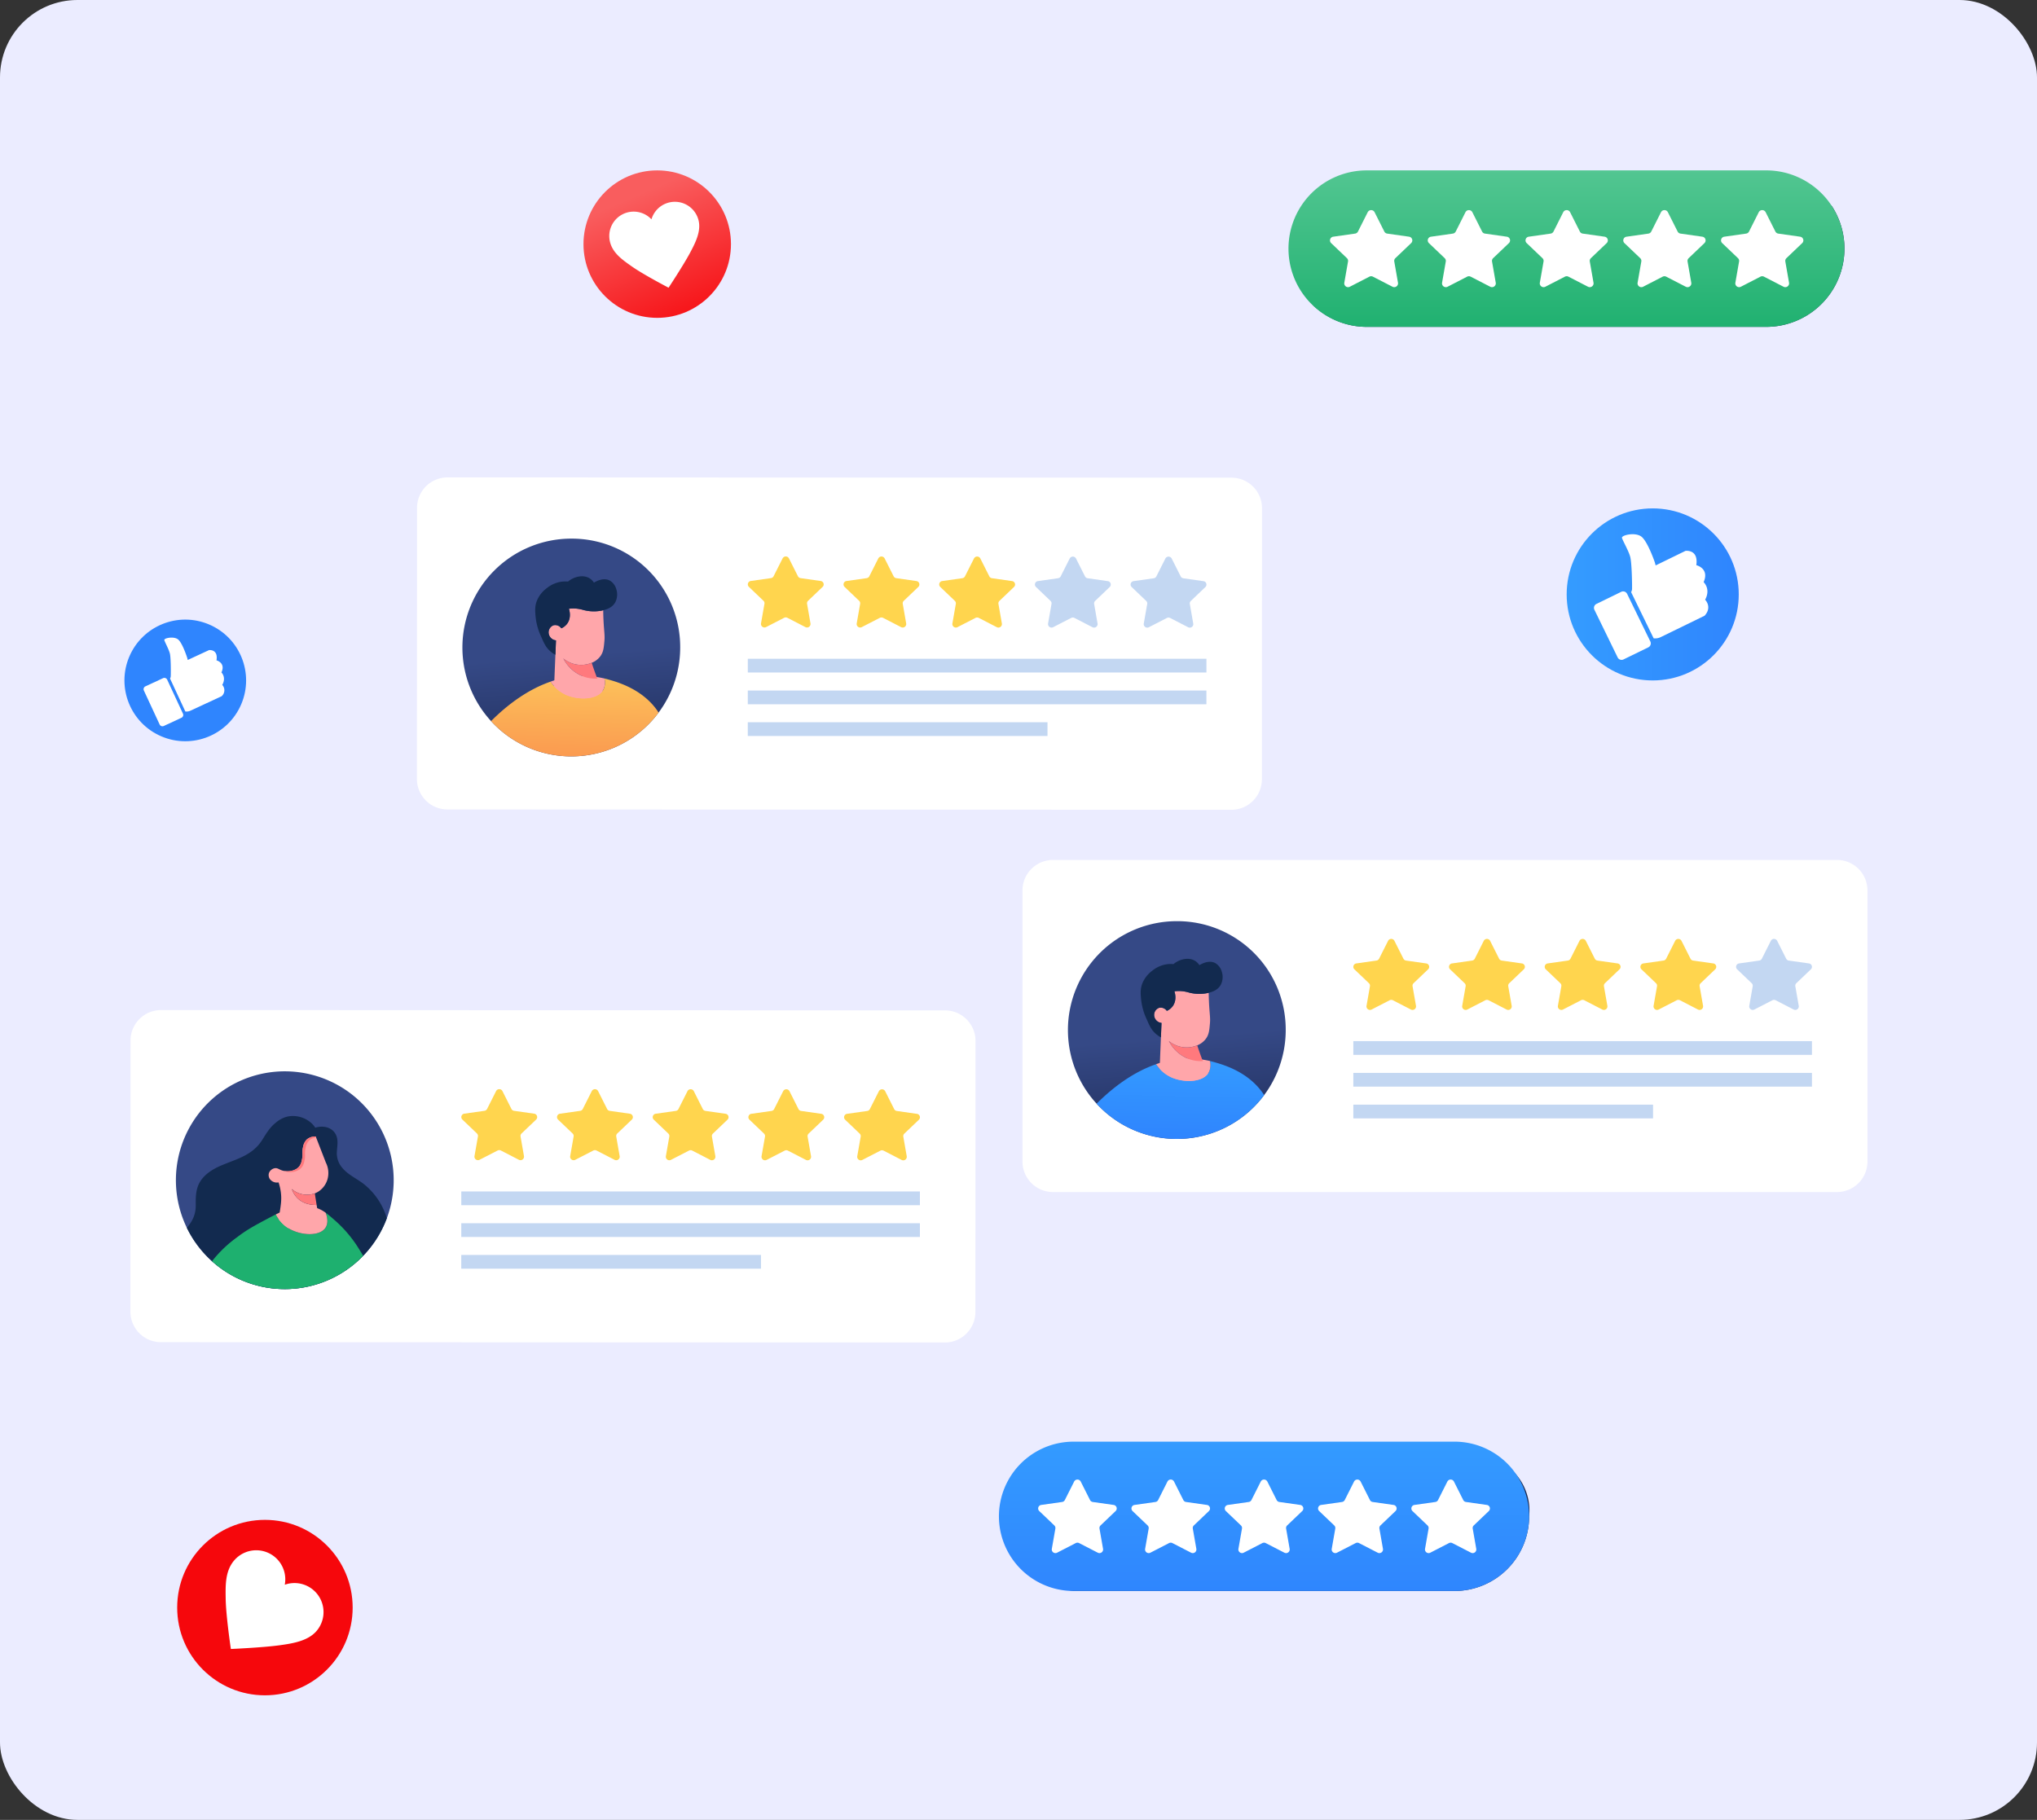 <svg xmlns="http://www.w3.org/2000/svg" xmlns:xlink="http://www.w3.org/1999/xlink" width="1052" height="940" viewBox="0 0 1052 940"><rect x="0" y="0" width="1052" height="940" fill="#333333" stroke="none"/><defs><linearGradient id="linear-gradient" x1="0.5" y1="-0.057" x2="0.5" y2="1.043" gradientUnits="objectBoundingBox"><stop offset="0" stop-color="#55c793"></stop><stop offset="1" stop-color="#1eb06f"></stop></linearGradient><linearGradient id="linear-gradient-2" x1="0.5" y1="-0.057" x2="0.5" y2="1.043" gradientUnits="objectBoundingBox"><stop offset="0" stop-color="#349cff"></stop><stop offset="1" stop-color="#2f85fe"></stop></linearGradient><linearGradient id="linear-gradient-3" x1="0" y1="0.5" x2="1" y2="0.5" xlink:href="#linear-gradient-2"></linearGradient><linearGradient id="linear-gradient-4" x1="-10.459" y1="-30.67" x2="-9.459" y2="-30.67" xlink:href="#linear-gradient-2"></linearGradient><linearGradient id="linear-gradient-5" x1="0.768" y1="1.123" x2="0.358" y2="0.171" gradientUnits="objectBoundingBox"><stop offset="0" stop-color="#f6070c"></stop><stop offset="1" stop-color="#f95d5e"></stop></linearGradient><linearGradient id="linear-gradient-6" x1="-1.942" y1="-35.581" x2="-2.352" y2="-36.534" xlink:href="#linear-gradient-5"></linearGradient><linearGradient id="linear-gradient-7" x1="0.546" y1="1.102" x2="0.501" y2="0.534" gradientUnits="objectBoundingBox"><stop offset="0" stop-color="#1e2b56"></stop><stop offset="1" stop-color="#354986"></stop></linearGradient><linearGradient id="linear-gradient-8" x1="0.528" y1="-0.065" x2="0.473" y2="0.981" gradientUnits="objectBoundingBox"><stop offset="0" stop-color="#fcc35b"></stop><stop offset="1" stop-color="#fb9b50"></stop></linearGradient><linearGradient id="linear-gradient-9" x1="0.547" y1="1.1" x2="0.503" y2="0.533" xlink:href="#linear-gradient-7"></linearGradient><linearGradient id="linear-gradient-10" x1="0.53" y1="-0.07" x2="0.475" y2="0.976" xlink:href="#linear-gradient-2"></linearGradient><linearGradient id="linear-gradient-11" x1="-47.736" y1="1.039" x2="-47.643" y2="0.4" xlink:href="#linear-gradient-7"></linearGradient><linearGradient id="linear-gradient-12" x1="-69.443" y1="0.505" x2="-68.443" y2="0.505" xlink:href="#linear-gradient"></linearGradient></defs><g id="Group_847" data-name="Group 847" transform="translate(-15403 2971)"><rect id="Rectangle_42" data-name="Rectangle 42" width="1052" height="940" rx="40" transform="translate(15403 -2971)" fill="#ebecff"></rect><g id="Group_817" data-name="Group 817" transform="translate(16068.641 -2882.99)"><path id="Path_1908" data-name="Path 1908" d="M1889.742,690.388a40.435,40.435,0,0,1-40.417,40.418H1643.23a40.272,40.272,0,0,1-27.716-11.01,40.407,40.407,0,0,1,33.936-62.349h206.094a40.185,40.185,0,0,1,27.742,11.034A40.212,40.212,0,0,1,1889.742,690.388Z" transform="translate(-1602.825 -649.983)" fill="#1a284d"></path><g id="Group_816" data-name="Group 816" transform="translate(0)"><path id="Path_1909" data-name="Path 1909" d="M1884.821,684.482A40.435,40.435,0,0,1,1844.4,724.9H1638.309a40.412,40.412,0,1,1,0-80.823H1844.4a40.41,40.41,0,0,1,40.417,40.405Z" transform="translate(-1597.904 -644.077)" fill="url(#linear-gradient)"></path><g id="Group_815" data-name="Group 815" transform="translate(21.219 20.507)"><path id="Path_1910" data-name="Path 1910" d="M1658.947,681.889l5.037,10a1.974,1.974,0,0,0,1.49,1.06l11.264,1.6a1.928,1.928,0,0,1,1.1,3.306l-8.151,7.783a1.913,1.913,0,0,0-.569,1.716l1.925,10.99a1.97,1.97,0,0,1-2.871,2.043l-10.075-5.189a2.014,2.014,0,0,0-1.841,0l-10.075,5.189a1.97,1.97,0,0,1-2.871-2.043l1.925-10.99a1.914,1.914,0,0,0-.569-1.716l-8.151-7.783a1.928,1.928,0,0,1,1.1-3.306l11.264-1.6a1.977,1.977,0,0,0,1.49-1.06l5.038-10A2,2,0,0,1,1658.947,681.889Z" transform="translate(-1635.911 -680.809)" fill="#fff"></path><path id="Path_1911" data-name="Path 1911" d="M1749.385,681.889l5.037,10a1.974,1.974,0,0,0,1.49,1.06l11.264,1.6a1.928,1.928,0,0,1,1.1,3.306l-8.151,7.783a1.914,1.914,0,0,0-.569,1.716l1.924,10.99a1.97,1.97,0,0,1-2.871,2.043l-10.075-5.189a2.015,2.015,0,0,0-1.841,0l-10.075,5.189a1.97,1.97,0,0,1-2.871-2.043l1.924-10.99a1.913,1.913,0,0,0-.569-1.716l-8.151-7.783a1.928,1.928,0,0,1,1.1-3.306l11.264-1.6a1.976,1.976,0,0,0,1.49-1.06l5.037-10A2,2,0,0,1,1749.385,681.889Z" transform="translate(-1675.86 -680.809)" fill="#fff"></path><path id="Path_1912" data-name="Path 1912" d="M1839.822,681.889l5.037,10a1.975,1.975,0,0,0,1.49,1.06l11.264,1.6a1.928,1.928,0,0,1,1.1,3.306l-8.151,7.783a1.915,1.915,0,0,0-.569,1.716l1.925,10.99a1.97,1.97,0,0,1-2.871,2.043l-10.075-5.189a2.014,2.014,0,0,0-1.841,0l-10.075,5.189a1.97,1.97,0,0,1-2.871-2.043l1.925-10.99a1.915,1.915,0,0,0-.569-1.716l-8.151-7.783a1.928,1.928,0,0,1,1.1-3.306l11.264-1.6a1.976,1.976,0,0,0,1.49-1.06l5.037-10A2,2,0,0,1,1839.822,681.889Z" transform="translate(-1715.808 -680.809)" fill="#fff"></path><path id="Path_1913" data-name="Path 1913" d="M1930.259,681.889l5.037,10a1.974,1.974,0,0,0,1.489,1.06l11.265,1.6a1.928,1.928,0,0,1,1.1,3.306L1941,705.642a1.916,1.916,0,0,0-.569,1.716l1.925,10.99a1.97,1.97,0,0,1-2.871,2.043l-10.075-5.189a2.014,2.014,0,0,0-1.841,0l-10.075,5.189a1.97,1.97,0,0,1-2.871-2.043l1.925-10.99a1.914,1.914,0,0,0-.569-1.716l-8.151-7.783a1.928,1.928,0,0,1,1.1-3.306l11.264-1.6a1.978,1.978,0,0,0,1.49-1.06l5.037-10A2,2,0,0,1,1930.259,681.889Z" transform="translate(-1755.756 -680.809)" fill="#fff"></path><path id="Path_1914" data-name="Path 1914" d="M2020.7,681.889l5.037,10a1.974,1.974,0,0,0,1.489,1.06l11.265,1.6a1.928,1.928,0,0,1,1.1,3.306l-8.151,7.783a1.914,1.914,0,0,0-.569,1.716l1.924,10.99a1.97,1.97,0,0,1-2.871,2.043l-10.075-5.189a2.015,2.015,0,0,0-1.841,0l-10.075,5.189a1.97,1.97,0,0,1-2.871-2.043l1.924-10.99a1.914,1.914,0,0,0-.569-1.716l-8.151-7.783a1.928,1.928,0,0,1,1.1-3.306l11.264-1.6a1.976,1.976,0,0,0,1.489-1.06l5.038-10A2,2,0,0,1,2020.7,681.889Z" transform="translate(-1795.705 -680.809)" fill="#fff"></path></g></g></g><g id="Group_820" data-name="Group 820" transform="translate(15918.897 -2226.358)"><path id="Path_1916" data-name="Path 1916" d="M1935.9,1442.954a38.59,38.59,0,0,1-38.574,38.573H1700.638a35.166,35.166,0,0,1,5.936-70.012h196.691a28.8,28.8,0,0,1,32.638,31.438Z" transform="translate(-1662.076 -1404.391)" fill="#1a284d"></path><g id="Group_819" data-name="Group 819"><path id="Path_1917" data-name="Path 1917" d="M1930.7,1436.707a38.59,38.59,0,0,1-38.574,38.574H1695.433a38.568,38.568,0,1,1,0-77.136h196.691a38.567,38.567,0,0,1,38.574,38.562Z" transform="translate(-1656.871 -1398.145)" fill="url(#linear-gradient-2)"></path><g id="Group_818" data-name="Group 818" transform="translate(20.251 19.572)"><path id="Path_1918" data-name="Path 1918" d="M1716.864,1435.91l4.807,9.543a1.885,1.885,0,0,0,1.422,1.012l10.75,1.53a1.84,1.84,0,0,1,1.046,3.156l-7.779,7.428a1.825,1.825,0,0,0-.543,1.637l1.837,10.489a1.881,1.881,0,0,1-2.74,1.95l-9.615-4.953a1.922,1.922,0,0,0-1.757,0l-9.616,4.953a1.88,1.88,0,0,1-2.739-1.95l1.836-10.489a1.826,1.826,0,0,0-.543-1.637l-7.779-7.428a1.84,1.84,0,0,1,1.046-3.156l10.75-1.53a1.885,1.885,0,0,0,1.422-1.012l4.808-9.543A1.905,1.905,0,0,1,1716.864,1435.91Z" transform="translate(-1694.88 -1434.878)" fill="#fff"></path><path id="Path_1919" data-name="Path 1919" d="M1807.3,1435.91l4.808,9.543a1.884,1.884,0,0,0,1.421,1.012l10.75,1.53a1.84,1.84,0,0,1,1.047,3.156l-7.779,7.428a1.826,1.826,0,0,0-.543,1.637l1.836,10.489a1.881,1.881,0,0,1-2.74,1.95l-9.615-4.953a1.922,1.922,0,0,0-1.757,0l-9.615,4.953a1.881,1.881,0,0,1-2.74-1.95l1.837-10.489a1.827,1.827,0,0,0-.543-1.637l-7.779-7.428a1.84,1.84,0,0,1,1.047-3.156l10.75-1.53a1.887,1.887,0,0,0,1.422-1.012l4.807-9.543A1.9,1.9,0,0,1,1807.3,1435.91Z" transform="translate(-1737.132 -1434.878)" fill="#fff"></path><path id="Path_1920" data-name="Path 1920" d="M1897.74,1435.91l4.807,9.543a1.884,1.884,0,0,0,1.422,1.012l10.75,1.53a1.84,1.84,0,0,1,1.046,3.156l-7.779,7.428a1.828,1.828,0,0,0-.543,1.637l1.837,10.489a1.881,1.881,0,0,1-2.74,1.95l-9.615-4.953a1.922,1.922,0,0,0-1.757,0l-9.615,4.953a1.88,1.88,0,0,1-2.74-1.95l1.836-10.489a1.827,1.827,0,0,0-.543-1.637l-7.779-7.428a1.84,1.84,0,0,1,1.047-3.156l10.75-1.53a1.885,1.885,0,0,0,1.422-1.012l4.807-9.543A1.906,1.906,0,0,1,1897.74,1435.91Z" transform="translate(-1779.384 -1434.878)" fill="#fff"></path><path id="Path_1921" data-name="Path 1921" d="M1988.177,1435.91l4.807,9.543a1.884,1.884,0,0,0,1.422,1.012l10.75,1.53a1.84,1.84,0,0,1,1.046,3.156l-7.779,7.428a1.827,1.827,0,0,0-.543,1.637l1.837,10.489a1.881,1.881,0,0,1-2.74,1.95l-9.615-4.953a1.922,1.922,0,0,0-1.757,0l-9.616,4.953a1.881,1.881,0,0,1-2.74-1.95l1.837-10.489a1.826,1.826,0,0,0-.543-1.637l-7.779-7.428a1.84,1.84,0,0,1,1.046-3.156l10.75-1.53a1.885,1.885,0,0,0,1.421-1.012l4.808-9.543A1.906,1.906,0,0,1,1988.177,1435.91Z" transform="translate(-1821.636 -1434.878)" fill="#fff"></path><path id="Path_1922" data-name="Path 1922" d="M2078.615,1435.91l4.808,9.543a1.884,1.884,0,0,0,1.421,1.012l10.75,1.53a1.84,1.84,0,0,1,1.046,3.156l-7.779,7.428a1.827,1.827,0,0,0-.543,1.637l1.837,10.489a1.881,1.881,0,0,1-2.74,1.95l-9.616-4.953a1.922,1.922,0,0,0-1.757,0l-9.615,4.953a1.881,1.881,0,0,1-2.74-1.95l1.836-10.489a1.827,1.827,0,0,0-.542-1.637l-7.779-7.428a1.84,1.84,0,0,1,1.047-3.156l10.75-1.53a1.887,1.887,0,0,0,1.422-1.012l4.807-9.543A1.906,1.906,0,0,1,2078.615,1435.91Z" transform="translate(-1863.888 -1434.878)" fill="#fff"></path></g></g></g><g id="Group_825" data-name="Group 825" transform="translate(16188.932 -2732.248)"><g id="Group_824" data-name="Group 824" transform="translate(23.167 23.84)"><g id="Group_823" data-name="Group 823"><g id="Group_822" data-name="Group 822"><circle id="Ellipse_35" data-name="Ellipse 35" cx="44.434" cy="44.434" r="44.434" fill="url(#linear-gradient-3)"></circle><g id="Group_821" data-name="Group 821" transform="translate(14.105 13.345)"><path id="Path_1924" data-name="Path 1924" d="M2324.321,792.651l-12.8,6.24a2.274,2.274,0,0,0-1.047,3.04l11.99,24.588a2.274,2.274,0,0,0,3.04,1.047l12.8-6.24a2.274,2.274,0,0,0,1.047-3.04l-11.99-24.588A2.273,2.273,0,0,0,2324.321,792.651Z" transform="translate(-2310.247 -762.895)" fill="#fff"></path><path id="Path_1925" data-name="Path 1925" d="M2389.959,723.954c1.217-8.389-5.594-7.39-5.594-7.39l-15.409,7.514-.385-1.471s-3.757-11.1-7.067-13.471-10.261-.635-9.941.7,3.336,6.5,4.237,9.71,1.047,15.412.965,16.944a4.178,4.178,0,0,1-.467,1.4l11.63,23.851a6.8,6.8,0,0,0,3.928-.768l22.377-10.912c4.112-4.493.283-8.265.283-8.265,3.056-5.637-.776-9.075-.776-9.075C2396.877,725.556,2389.959,723.954,2389.959,723.954Z" transform="translate(-2337.112 -707.964)" fill="#fff"></path></g></g></g></g></g><g id="Group_830" data-name="Group 830" transform="matrix(0.391, -0.921, 0.921, 0.391, 15441.835, -2601.802)"><g id="Group_829" data-name="Group 829" transform="translate(7.131 13.973)"><g id="Group_828" data-name="Group 828"><g id="Group_827" data-name="Group 827"><circle id="Ellipse_37" data-name="Ellipse 37" cx="31.395" cy="31.395" r="31.395" fill="url(#linear-gradient-4)"></circle><g id="Group_826" data-name="Group 826" transform="translate(4.88 13.228)"><path id="Path_1926" data-name="Path 1926" d="M304.306,809.813l-7.463-6.745a1.606,1.606,0,0,0-2.269.115l-12.96,14.34a1.606,1.606,0,0,0,.115,2.269l7.463,6.745a1.606,1.606,0,0,0,2.269-.115l12.96-14.34A1.606,1.606,0,0,0,304.306,809.813Z" transform="translate(-281.2 -802.654)" fill="#fff"></path><path id="Path_1927" data-name="Path 1927" d="M345.441,831.618c5.82-1.413,3.37-5.615,3.37-5.615l-8.987-8.122.862-.64s6.29-5.389,6.969-8.183-2.287-6.894-3.08-6.333-3.383,3.9-5.249,5.336-9.828,4.748-10.854,5.1a2.945,2.945,0,0,1-1.042.063l-12.571,13.91a4.8,4.8,0,0,0,1.539,2.373L329.45,841.3a4.067,4.067,0,0,0,5.492-1.993c4.5.518,5.745-2.9,5.745-2.9C346.214,836.575,345.441,831.618,345.441,831.618Z" transform="translate(-303.093 -802.667)" fill="#fff"></path></g></g></g></g></g><g id="Group_832" data-name="Group 832" transform="translate(15687.031 -2894)"><g id="Group_831" data-name="Group 831" transform="translate(17.306 11.01)"><circle id="Ellipse_39" data-name="Ellipse 39" cx="38.082" cy="38.082" r="38.082" fill="url(#linear-gradient-5)"></circle><path id="Path_1928" data-name="Path 1928" d="M860.861,326.512A12.6,12.6,0,0,1,882.3,314.949a12.6,12.6,0,0,1,24.35.639c1.348,5.651-1.775,11.679-4.351,16.524-3.469,6.523-11.163,18.159-11.163,18.159s-12.911-6.719-18.952-10.974C867.472,335.978,862.286,332.484,860.861,326.512Z" transform="translate(-847.193 -289.674)" fill="#fff"></path></g></g><g id="Group_834" data-name="Group 834" transform="translate(15484.674 -2191.244)"><g id="Group_833" data-name="Group 833" transform="translate(9.832 5.284)"><circle id="Ellipse_41" data-name="Ellipse 41" cx="45.312" cy="45.312" r="45.312" fill="url(#linear-gradient-6)"></circle><path id="Path_1929" data-name="Path 1929" d="M432.536,1416.166a15,15,0,0,1,26.116,12.569,15,15,0,0,1,16.4,23.9c-4.5,5.247-12.489,6.451-18.955,7.354-8.707,1.217-25.289,1.936-25.289,1.936s-2.549-17.13-2.672-25.921C428.039,1429.146,427.781,1421.71,432.536,1416.166Z" transform="translate(-403.084 -1395.234)" fill="#fff"></path></g></g><g id="Group_843" data-name="Group 843" transform="translate(15470.348 -2724.431)"><g id="Group_836" data-name="Group 836" transform="translate(147.97)"><path id="Path_1930" data-name="Path 1930" d="M1036.149,609.96l-.058,140.018a15.76,15.76,0,0,1-15.779,15.752l-404.856-.169A15.757,15.757,0,0,1,599.7,749.8l.059-140.018a15.765,15.765,0,0,1,15.765-15.752l404.856.169a15.74,15.74,0,0,1,15.766,15.764Z" transform="translate(-599.703 -594.027)" fill="#fff"></path><g id="Group_835" data-name="Group 835" transform="translate(23.494 31.643)"><path id="Path_1931" data-name="Path 1931" d="M753.1,705.4a56.238,56.238,0,1,1-56.22-56.256A56,56,0,0,1,753.1,705.4Z" transform="translate(-640.628 -649.147)" fill="url(#linear-gradient-7)"></path><path id="Path_1932" data-name="Path 1932" d="M746.385,712.907c.029,2.89.148,5.276.255,7.018.288,4.481.609,6.112.368,8.828-.307,3.427-.482,5.7-2.082,7.888a10.324,10.324,0,0,1-4.475,3.411,15,15,0,0,1-4.474,1.054,14.515,14.515,0,0,1-10.159-3.269,19.255,19.255,0,0,0,11.416,9.665,18,18,0,0,0,6.1.678,146.789,146.789,0,0,0,6.2,13.8l-28.949,1.361q.543-13.707,1.108-27.412c.1-2.49.2-4.979.3-7.47a4.217,4.217,0,0,1-3.688-3.182,3.892,3.892,0,0,1,2.461-4.611,3.811,3.811,0,0,1,3.983,1.588,7.592,7.592,0,0,0,3.047-2.439c2.355-3.252,1.02-7.223.863-7.672a17.679,17.679,0,0,1,3.59-.106,19.4,19.4,0,0,1,4,.763,21.024,21.024,0,0,0,9.308.3C745.819,713.041,746.094,712.972,746.385,712.907Z" transform="translate(-673.673 -675.914)" fill="#ffa6aa"></path><path id="Path_1933" data-name="Path 1933" d="M707.813,815.216A56.078,56.078,0,0,1,666.4,796.995c8.829-8.856,19.287-16.43,30.735-20.387a20.655,20.655,0,0,0,1.836,2.357,18.132,18.132,0,0,0,6.178,4.5c6.109,2.682,15.466,2.686,18.807-2.014a5.234,5.234,0,0,0,.474-.762,8.5,8.5,0,0,0,.522-5.706c.739.174,1.478.37,2.229.579,4.8,1.377,17.036,4.881,24.76,15.57a9.9,9.9,0,0,1,.946,1.525A56.152,56.152,0,0,1,707.813,815.216Z" transform="translate(-651.604 -702.741)" fill="url(#linear-gradient-8)"></path><path id="Path_1934" data-name="Path 1934" d="M747.346,696.653c-1.524,2.534-4.153,3.424-6.123,3.917-.292.065-.567.134-.821.192a21.01,21.01,0,0,1-9.308-.3,19.348,19.348,0,0,0-4-.763,17.617,17.617,0,0,0-3.59.106c.156.448,1.492,4.419-.863,7.671a7.6,7.6,0,0,1-3.047,2.439,3.811,3.811,0,0,0-3.983-1.588,3.892,3.892,0,0,0-2.46,4.611,4.216,4.216,0,0,0,3.688,3.182c-.1,2.49-.2,4.98-.3,7.47a14.035,14.035,0,0,1-2.584-1.78c-2.337-2.026-3.328-4.248-4.686-7.4a31.539,31.539,0,0,1-2.929-10.179c-.295-3.043-.545-5.631.679-8.684a15.307,15.307,0,0,1,5.074-6.394,15.473,15.473,0,0,1,6.643-3.168,14.865,14.865,0,0,1,4.318-.226c.089-.086.182-.157.28-.238,2.845-2.269,7.737-3.635,11.183-1.226a7.237,7.237,0,0,1,1.915,2.01c1.367-.816,5-2.746,8.188-1.071a7.42,7.42,0,0,1,3.341,4.389A8.816,8.816,0,0,1,747.346,696.653Z" transform="translate(-668.51 -663.577)" fill="#122a4f"></path><path id="Path_1935" data-name="Path 1935" d="M719.927,775.645a18.951,18.951,0,0,0,8.024,6.852c6.416,2.822,16.427,2.685,19.269-2.776a8.486,8.486,0,0,0,.525-5.708A49.247,49.247,0,0,0,719.927,775.645Z" transform="translate(-674.403 -701.78)" fill="#ffa6aa"></path><path id="Path_1936" data-name="Path 1936" d="M748.978,767.355a17.982,17.982,0,0,1-6.1-.678,19.254,19.254,0,0,1-11.416-9.665,14.517,14.517,0,0,0,10.159,3.269,15.021,15.021,0,0,0,4.474-1.055q.984,3.09,2.192,6.318C748.513,766.155,748.746,766.755,748.978,767.355Z" transform="translate(-679.316 -695.089)" fill="#ff797d"></path></g><path id="Path_1937" data-name="Path 1937" d="M918.627,666.189l4.637,9.215a1.821,1.821,0,0,0,1.372.978l10.378,1.482a1.777,1.777,0,0,1,1.009,3.047l-7.513,7.168a1.761,1.761,0,0,0-.525,1.58l1.769,10.127a1.815,1.815,0,0,1-2.646,1.881l-9.281-4.785a1.856,1.856,0,0,0-1.7,0l-9.285,4.777a1.815,1.815,0,0,1-2.644-1.884l1.777-10.125a1.764,1.764,0,0,0-.524-1.581l-7.507-7.174a1.776,1.776,0,0,1,1.012-3.046l10.379-1.473a1.822,1.822,0,0,0,1.373-.976l4.645-9.211A1.84,1.84,0,0,1,918.627,666.189Z" transform="translate(-726.497 -624.338)" fill="#ffd54e"></path><path id="Path_1938" data-name="Path 1938" d="M1004.711,666.225l4.637,9.215a1.822,1.822,0,0,0,1.372.978L1021.1,677.9a1.777,1.777,0,0,1,1.009,3.047l-7.513,7.168a1.761,1.761,0,0,0-.525,1.58l1.769,10.127a1.815,1.815,0,0,1-2.646,1.881l-9.281-4.785a1.856,1.856,0,0,0-1.7,0l-9.285,4.777a1.815,1.815,0,0,1-2.644-1.883l1.777-10.125a1.765,1.765,0,0,0-.524-1.581l-7.507-7.174a1.776,1.776,0,0,1,1.012-3.046l10.379-1.473a1.823,1.823,0,0,0,1.373-.977l4.645-9.211A1.839,1.839,0,0,1,1004.711,666.225Z" transform="translate(-763.161 -624.353)" fill="#ffd54e"></path><path id="Path_1939" data-name="Path 1939" d="M1090.792,666.26l4.637,9.215a1.821,1.821,0,0,0,1.372.978l10.378,1.482a1.777,1.777,0,0,1,1.009,3.047l-7.513,7.168a1.761,1.761,0,0,0-.525,1.581l1.769,10.127a1.815,1.815,0,0,1-2.646,1.881l-9.281-4.784a1.856,1.856,0,0,0-1.7,0l-9.284,4.777a1.815,1.815,0,0,1-2.644-1.884l1.777-10.125a1.765,1.765,0,0,0-.524-1.581l-7.507-7.174a1.776,1.776,0,0,1,1.011-3.046l10.379-1.473a1.82,1.82,0,0,0,1.373-.977l4.646-9.211A1.839,1.839,0,0,1,1090.792,666.26Z" transform="translate(-799.825 -624.368)" fill="#ffd54e"></path><path id="Path_1940" data-name="Path 1940" d="M1176.875,666.3l4.638,9.215a1.821,1.821,0,0,0,1.372.978l10.378,1.482a1.777,1.777,0,0,1,1.009,3.047l-7.513,7.168a1.762,1.762,0,0,0-.524,1.58L1188,699.892a1.816,1.816,0,0,1-2.646,1.881l-9.281-4.785a1.856,1.856,0,0,0-1.7,0l-9.284,4.777a1.815,1.815,0,0,1-2.644-1.884l1.777-10.125a1.764,1.764,0,0,0-.524-1.581L1156.2,681a1.776,1.776,0,0,1,1.011-3.046l10.379-1.473a1.822,1.822,0,0,0,1.373-.976l4.645-9.211A1.84,1.84,0,0,1,1176.875,666.3Z" transform="translate(-836.489 -624.383)" fill="#c3d7f2"></path><path id="Path_1941" data-name="Path 1941" d="M1262.957,666.332l4.638,9.215a1.821,1.821,0,0,0,1.372.978l10.377,1.482a1.777,1.777,0,0,1,1.01,3.047l-7.513,7.168a1.762,1.762,0,0,0-.525,1.58l1.769,10.127a1.815,1.815,0,0,1-2.646,1.881l-9.281-4.784a1.856,1.856,0,0,0-1.7,0l-9.284,4.777a1.815,1.815,0,0,1-2.644-1.884l1.777-10.125a1.764,1.764,0,0,0-.524-1.581l-7.507-7.174a1.776,1.776,0,0,1,1.011-3.046l10.379-1.473a1.822,1.822,0,0,0,1.373-.977l4.646-9.211A1.839,1.839,0,0,1,1262.957,666.332Z" transform="translate(-873.153 -624.399)" fill="#c3d7f2"></path><rect id="Rectangle_48" data-name="Rectangle 48" width="236.853" height="7.094" transform="translate(170.883 93.697)" fill="#c3d7f2"></rect><rect id="Rectangle_49" data-name="Rectangle 49" width="236.853" height="7.094" transform="translate(170.876 110.101)" fill="#c3d7f2"></rect><rect id="Rectangle_50" data-name="Rectangle 50" width="154.785" height="7.093" transform="translate(170.87 126.487)" fill="#c3d7f2"></rect></g><g id="Group_838" data-name="Group 838" transform="translate(460.712 197.618)"><path id="Path_1942" data-name="Path 1942" d="M1816.018,955.762V1095.78a15.766,15.766,0,0,1-15.759,15.759H1395.4a15.769,15.769,0,0,1-15.773-15.759V955.762A15.76,15.76,0,0,1,1395.4,940h404.856a15.739,15.739,0,0,1,15.759,15.759Z" transform="translate(-1379.63 -940.003)" fill="#fff"></path><g id="Group_837" data-name="Group 837" transform="translate(23.469 31.615)"><path id="Path_1943" data-name="Path 1943" d="M1532.987,1051.306a56.238,56.238,0,1,1-56.243-56.232A55.995,55.995,0,0,1,1532.987,1051.306Z" transform="translate(-1420.512 -995.074)" fill="url(#linear-gradient-9)"></path><path id="Path_1944" data-name="Path 1944" d="M1526.259,1058.825c.03,2.89.15,5.276.258,7.018.291,4.481.612,6.112.372,8.828-.3,3.427-.479,5.7-2.078,7.889a10.317,10.317,0,0,1-4.473,3.413,15,15,0,0,1-4.474,1.056,14.515,14.515,0,0,1-10.16-3.265,19.256,19.256,0,0,0,11.42,9.661,17.98,17.98,0,0,0,6.1.675,146.912,146.912,0,0,0,6.207,13.8l-28.948,1.373q.536-13.708,1.1-27.413c.1-2.49.2-4.979.3-7.47a4.217,4.217,0,0,1-3.69-3.18,3.893,3.893,0,0,1,2.458-4.612,3.811,3.811,0,0,1,3.983,1.586,7.6,7.6,0,0,0,3.046-2.44c2.354-3.253,1.016-7.224.859-7.671a17.591,17.591,0,0,1,3.59-.107,19.376,19.376,0,0,1,4,.761,21.009,21.009,0,0,0,9.308.294C1525.692,1058.96,1525.967,1058.891,1526.259,1058.825Z" transform="translate(-1453.554 -1021.84)" fill="#ffa6aa"></path><path id="Path_1945" data-name="Path 1945" d="M1487.73,1161.138a56.077,56.077,0,0,1-41.423-18.2c8.825-8.86,19.279-16.438,30.727-20.4a20.643,20.643,0,0,0,1.837,2.357,18.122,18.122,0,0,0,6.18,4.494c6.11,2.68,15.467,2.68,18.806-2.021a5.166,5.166,0,0,0,.473-.762,8.5,8.5,0,0,0,.52-5.706c.739.173,1.478.369,2.229.578,4.8,1.374,17.038,4.874,24.766,15.559a9.865,9.865,0,0,1,.947,1.525A56.156,56.156,0,0,1,1487.73,1161.138Z" transform="translate(-1431.499 -1048.663)" fill="url(#linear-gradient-10)"></path><path id="Path_1946" data-name="Path 1946" d="M1527.214,1042.567c-1.522,2.534-4.152,3.425-6.121,3.92-.292.065-.567.134-.822.192a21.005,21.005,0,0,1-9.308-.294,19.339,19.339,0,0,0-4-.761,17.632,17.632,0,0,0-3.59.107c.157.448,1.494,4.418-.86,7.672a7.6,7.6,0,0,1-3.046,2.44,3.809,3.809,0,0,0-3.983-1.586,3.892,3.892,0,0,0-2.458,4.612,4.216,4.216,0,0,0,3.69,3.18q-.152,3.736-.3,7.47a14,14,0,0,1-2.585-1.779c-2.337-2.025-3.33-4.246-4.689-7.4a31.539,31.539,0,0,1-2.933-10.178c-.3-3.043-.548-5.631.675-8.684a15.305,15.305,0,0,1,5.071-6.4,15.477,15.477,0,0,1,6.642-3.171,14.873,14.873,0,0,1,4.318-.228c.089-.086.181-.157.28-.237,2.844-2.271,7.736-3.637,11.182-1.231a7.238,7.238,0,0,1,1.916,2.009c1.367-.817,5-2.749,8.188-1.074a7.421,7.421,0,0,1,3.343,4.388A8.814,8.814,0,0,1,1527.214,1042.567Z" transform="translate(-1448.389 -1009.501)" fill="#122a4f"></path><path id="Path_1947" data-name="Path 1947" d="M1499.822,1121.574a18.953,18.953,0,0,0,8.027,6.848c6.417,2.819,16.428,2.678,19.268-2.784a8.487,8.487,0,0,0,.523-5.708A49.246,49.246,0,0,0,1499.822,1121.574Z" transform="translate(-1454.291 -1047.705)" fill="#ffa6aa"></path><path id="Path_1948" data-name="Path 1948" d="M1528.868,1113.278a18.011,18.011,0,0,1-6.1-.675,19.254,19.254,0,0,1-11.42-9.661,14.518,14.518,0,0,0,10.16,3.265,15.015,15.015,0,0,0,4.474-1.056q.985,3.09,2.195,6.317C1528.4,1112.077,1528.637,1112.677,1528.868,1113.278Z" transform="translate(-1459.201 -1041.017)" fill="#ff797d"></path></g><path id="Path_1949" data-name="Path 1949" d="M1698.482,1012.033l4.641,9.213a1.824,1.824,0,0,0,1.373.977l10.378,1.477a1.776,1.776,0,0,1,1.01,3.046l-7.51,7.172a1.762,1.762,0,0,0-.524,1.58l1.773,10.126a1.815,1.815,0,0,1-2.645,1.883l-9.282-4.781a1.858,1.858,0,0,0-1.7,0l-9.283,4.781a1.815,1.815,0,0,1-2.645-1.883l1.773-10.126a1.761,1.761,0,0,0-.524-1.58l-7.51-7.172a1.776,1.776,0,0,1,1.01-3.046l10.378-1.477a1.822,1.822,0,0,0,1.373-.977l4.641-9.213A1.838,1.838,0,0,1,1698.482,1012.033Z" transform="translate(-1506.396 -970.258)" fill="#ffd54e"></path><path id="Path_1950" data-name="Path 1950" d="M1784.563,1012.033l4.641,9.213a1.823,1.823,0,0,0,1.373.977l10.378,1.477a1.776,1.776,0,0,1,1.01,3.046l-7.51,7.172a1.765,1.765,0,0,0-.524,1.58l1.773,10.126a1.815,1.815,0,0,1-2.645,1.883l-9.283-4.781a1.858,1.858,0,0,0-1.7,0l-9.283,4.781a1.815,1.815,0,0,1-2.645-1.883l1.773-10.126a1.763,1.763,0,0,0-.524-1.58l-7.51-7.172a1.776,1.776,0,0,1,1.01-3.046l10.378-1.477a1.822,1.822,0,0,0,1.373-.977l4.642-9.213A1.839,1.839,0,0,1,1784.563,1012.033Z" transform="translate(-1543.059 -970.258)" fill="#ffd54e"></path><path id="Path_1951" data-name="Path 1951" d="M1870.647,1012.033l4.642,9.213a1.823,1.823,0,0,0,1.373.977l10.378,1.477a1.777,1.777,0,0,1,1.01,3.046l-7.51,7.172a1.763,1.763,0,0,0-.524,1.58l1.773,10.126a1.815,1.815,0,0,1-2.645,1.883l-9.282-4.781a1.858,1.858,0,0,0-1.7,0l-9.283,4.781a1.815,1.815,0,0,1-2.645-1.883l1.773-10.126a1.764,1.764,0,0,0-.524-1.58l-7.51-7.172a1.776,1.776,0,0,1,1.011-3.046l10.378-1.477a1.821,1.821,0,0,0,1.373-.977l4.642-9.213A1.838,1.838,0,0,1,1870.647,1012.033Z" transform="translate(-1579.724 -970.258)" fill="#ffd54e"></path><path id="Path_1952" data-name="Path 1952" d="M1956.728,1012.033l4.642,9.213a1.822,1.822,0,0,0,1.373.977l10.378,1.477a1.777,1.777,0,0,1,1.011,3.046l-7.51,7.172a1.762,1.762,0,0,0-.524,1.58l1.773,10.126a1.815,1.815,0,0,1-2.645,1.883l-9.283-4.781a1.858,1.858,0,0,0-1.7,0l-9.283,4.781a1.816,1.816,0,0,1-2.645-1.883l1.773-10.126a1.763,1.763,0,0,0-.524-1.58l-7.51-7.172a1.776,1.776,0,0,1,1.01-3.046l10.378-1.477a1.821,1.821,0,0,0,1.373-.977l4.641-9.213A1.84,1.84,0,0,1,1956.728,1012.033Z" transform="translate(-1616.388 -970.258)" fill="#ffd54e"></path><path id="Path_1953" data-name="Path 1953" d="M2042.812,1012.033l4.642,9.213a1.822,1.822,0,0,0,1.373.977l10.378,1.477a1.776,1.776,0,0,1,1.01,3.046l-7.51,7.172a1.762,1.762,0,0,0-.524,1.58l1.773,10.126a1.815,1.815,0,0,1-2.645,1.883l-9.282-4.781a1.858,1.858,0,0,0-1.7,0l-9.283,4.781a1.815,1.815,0,0,1-2.645-1.883l1.772-10.126a1.761,1.761,0,0,0-.524-1.58l-7.51-7.172a1.776,1.776,0,0,1,1.01-3.046l10.378-1.477a1.822,1.822,0,0,0,1.373-.977l4.641-9.213A1.838,1.838,0,0,1,2042.812,1012.033Z" transform="translate(-1653.053 -970.258)" fill="#c3d7f2"></path><rect id="Rectangle_51" data-name="Rectangle 51" width="236.853" height="7.093" transform="translate(170.862 93.581)" fill="#c3d7f2"></rect><rect id="Rectangle_52" data-name="Rectangle 52" width="236.853" height="7.093" transform="translate(170.862 109.985)" fill="#c3d7f2"></rect><rect id="Rectangle_53" data-name="Rectangle 53" width="154.785" height="7.093" transform="translate(170.862 126.389)" fill="#c3d7f2"></rect></g><g id="Group_842" data-name="Group 842" transform="translate(0 275.143)"><path id="Path_1954" data-name="Path 1954" d="M922.976,1089.252l-.058,140a15.769,15.769,0,0,1-15.765,15.766l-404.871-.168a15.77,15.77,0,0,1-15.752-15.78l.059-140a15.769,15.769,0,0,1,15.765-15.767l404.871.169a15.754,15.754,0,0,1,14.606,9.881A15.494,15.494,0,0,1,922.976,1089.252Z" transform="translate(-486.53 -1073.303)" fill="#fff"></path><path id="Path_1955" data-name="Path 1955" d="M805.457,1145.475l4.637,9.215a1.821,1.821,0,0,0,1.372.978l10.378,1.482a1.777,1.777,0,0,1,1.009,3.047l-7.513,7.168a1.762,1.762,0,0,0-.525,1.581l1.769,10.127a1.815,1.815,0,0,1-2.646,1.881l-9.281-4.784a1.856,1.856,0,0,0-1.7,0l-9.285,4.777a1.815,1.815,0,0,1-2.644-1.884l1.777-10.125a1.764,1.764,0,0,0-.524-1.581l-7.507-7.174a1.776,1.776,0,0,1,1.011-3.046l10.379-1.473a1.821,1.821,0,0,0,1.373-.976l4.645-9.211A1.84,1.84,0,0,1,805.457,1145.475Z" transform="translate(-613.325 -1103.619)" fill="#ffd54e"></path><path id="Path_1956" data-name="Path 1956" d="M891.539,1145.511l4.637,9.215a1.823,1.823,0,0,0,1.372.978l10.378,1.481a1.777,1.777,0,0,1,1.009,3.047l-7.513,7.168a1.761,1.761,0,0,0-.525,1.58l1.769,10.127a1.815,1.815,0,0,1-2.646,1.881l-9.281-4.785a1.856,1.856,0,0,0-1.7,0l-9.285,4.777a1.815,1.815,0,0,1-2.644-1.884l1.777-10.125a1.764,1.764,0,0,0-.524-1.581l-7.507-7.174a1.776,1.776,0,0,1,1.011-3.045l10.379-1.473a1.821,1.821,0,0,0,1.373-.977l4.645-9.211A1.84,1.84,0,0,1,891.539,1145.511Z" transform="translate(-649.989 -1103.633)" fill="#ffd54e"></path><path id="Path_1957" data-name="Path 1957" d="M977.623,1145.547l4.637,9.215a1.821,1.821,0,0,0,1.372.978l10.378,1.482a1.777,1.777,0,0,1,1.009,3.047l-7.513,7.168a1.762,1.762,0,0,0-.525,1.581l1.769,10.127a1.815,1.815,0,0,1-2.646,1.881l-9.281-4.784a1.855,1.855,0,0,0-1.7,0l-9.285,4.777a1.815,1.815,0,0,1-2.644-1.884l1.777-10.125a1.764,1.764,0,0,0-.523-1.581l-7.507-7.174a1.777,1.777,0,0,1,1.011-3.046l10.379-1.473a1.82,1.82,0,0,0,1.373-.977l4.645-9.211A1.84,1.84,0,0,1,977.623,1145.547Z" transform="translate(-686.654 -1103.649)" fill="#ffd54e"></path><path id="Path_1958" data-name="Path 1958" d="M1063.7,1145.583l4.637,9.215a1.822,1.822,0,0,0,1.372.978l10.378,1.482a1.777,1.777,0,0,1,1.009,3.047l-7.513,7.168a1.762,1.762,0,0,0-.525,1.581l1.769,10.127a1.815,1.815,0,0,1-2.646,1.881l-9.281-4.785a1.856,1.856,0,0,0-1.7,0l-9.285,4.777a1.815,1.815,0,0,1-2.644-1.884l1.777-10.125a1.764,1.764,0,0,0-.523-1.581l-7.507-7.175a1.776,1.776,0,0,1,1.011-3.045l10.379-1.473a1.822,1.822,0,0,0,1.373-.977l4.645-9.211A1.84,1.84,0,0,1,1063.7,1145.583Z" transform="translate(-723.317 -1103.664)" fill="#ffd54e"></path><path id="Path_1959" data-name="Path 1959" d="M1149.788,1145.619l4.638,9.215a1.82,1.82,0,0,0,1.372.978l10.377,1.482a1.777,1.777,0,0,1,1.009,3.047l-7.513,7.168a1.761,1.761,0,0,0-.525,1.581l1.769,10.127a1.815,1.815,0,0,1-2.646,1.881l-9.281-4.784a1.854,1.854,0,0,0-1.7,0l-9.285,4.777a1.815,1.815,0,0,1-2.644-1.884l1.777-10.125a1.764,1.764,0,0,0-.524-1.581l-7.507-7.174a1.776,1.776,0,0,1,1.011-3.046l10.379-1.473a1.82,1.82,0,0,0,1.373-.977l4.646-9.211A1.839,1.839,0,0,1,1149.788,1145.619Z" transform="translate(-759.982 -1103.68)" fill="#ffd54e"></path><rect id="Rectangle_54" data-name="Rectangle 54" width="236.853" height="7.093" transform="translate(170.885 93.703)" fill="#c3d7f2"></rect><rect id="Rectangle_55" data-name="Rectangle 55" width="236.853" height="7.094" transform="translate(170.878 110.106)" fill="#c3d7f2"></rect><rect id="Rectangle_56" data-name="Rectangle 56" width="154.785" height="7.093" transform="translate(170.871 126.494)" fill="#c3d7f2"></rect><g id="Group_841" data-name="Group 841" transform="translate(23.496 31.651)"><path id="Path_1960" data-name="Path 1960" d="M527.458,1184.643a56.231,56.231,0,0,0,96.714,39.062c.324-.324.636-.647.936-.982a56.238,56.238,0,1,0-97.651-38.08Z" transform="translate(-527.458 -1128.436)" fill="url(#linear-gradient-11)"></path><g id="Group_840" data-name="Group 840" transform="translate(5.662 23.048)"><g id="Group_839" data-name="Group 839"><path id="Path_1961" data-name="Path 1961" d="M537.32,1226.374a55.394,55.394,0,0,0,5.506,9.035,56.227,56.227,0,0,0,85.547,5.4c.324-.324.636-.646.936-.982a56.089,56.089,0,0,0,11.282-18.385,35.459,35.459,0,0,0-11.2-17.125c-3.8-3.2-8.546-5.017-11.778-8.888a11.581,11.581,0,0,1-2.839-8.006c.117-3.062.939-6.273-.493-9.173-1.951-3.928-6.732-4.877-10.649-3.585a12.625,12.625,0,0,0-1.593-2,14.264,14.264,0,0,0-12.624-3.794,14.6,14.6,0,0,0-6.25,3.254c-3.016,2.367-4.912,5.635-6.923,8.834-4.993,7.865-12.652,9.664-20.775,13.044-4.586,1.9-9.324,4.732-11.716,9.259-1.862,3.534-1.874,7.381-1.842,11.262C541.944,1219.467,540.313,1222.771,537.32,1226.374Z" transform="translate(-537.32 -1168.584)" fill="#122a4f"></path><path id="Path_1962" data-name="Path 1962" d="M641.271,1209.192a11.287,11.287,0,0,1-4.869,6.444,10.725,10.725,0,0,1-1.687.827,11.794,11.794,0,0,1-7.181.273,11.919,11.919,0,0,1-4.664-2.506,11.966,11.966,0,0,0,2.8,4.612c2.939,2.97,6.9,3.64,10,3.6q1.024,6.362,2.047,12.721l-22.791-.993a77.757,77.757,0,0,0,1.706-8.09c.591-3.806.97-6.333.615-9.642a26.12,26.12,0,0,0-1.245-5.647,4.493,4.493,0,0,1-4.633-1.936,3.733,3.733,0,0,1-.324-2.926,4.064,4.064,0,0,1,2.727-2.41c1.843-.471,2.524.879,5.063,1.358,2.667.508,6.117-.179,7.879-2.38a7.648,7.648,0,0,0,1.328-3.341c.7-2.887-.09-3.694.576-6.491a7.276,7.276,0,0,1,1.917-4,6.576,6.576,0,0,1,4.682-1.559q2.608,6.732,5.217,13.459A11.9,11.9,0,0,1,641.271,1209.192Z" transform="translate(-568.65 -1176.472)" fill="#ffa6aa"></path><path id="Path_1963" data-name="Path 1963" d="M624.025,1204.793a8.051,8.051,0,0,0,1.735.539c2.668.507,6.118-.178,7.877-2.379a7.616,7.616,0,0,0,1.328-3.341c.7-2.886-.091-3.7.576-6.49a7.264,7.264,0,0,1,1.92-4,6.085,6.085,0,0,1,3.55-1.522c-.061-.163-.127-.322-.188-.484a6.562,6.562,0,0,0-4.682,1.558,7.291,7.291,0,0,0-1.92,4c-.667,2.8.124,3.6-.576,6.49a7.618,7.618,0,0,1-1.328,3.341c-1.76,2.2-5.21,2.889-7.878,2.379C624.3,1204.855,624.159,1204.826,624.025,1204.793Z" transform="translate(-574.249 -1176.473)" fill="#ff797d"></path><path id="Path_1964" data-name="Path 1964" d="M644.573,1242.574c-3.1.036-7.061-.635-10-3.6a11.959,11.959,0,0,1-2.8-4.612,11.932,11.932,0,0,0,4.664,2.507,11.792,11.792,0,0,0,7.181-.273Q644.091,1239.584,644.573,1242.574Z" transform="translate(-577.547 -1196.598)" fill="#ff797d"></path></g><path id="Path_1965" data-name="Path 1965" d="M560.492,1280.057a64.375,64.375,0,0,1,12.642-11.9c4.911-3.752,8.677-5.75,15.841-9.581,1.455-.773,2.75-1.443,3.917-2.008.161.311.334.624.519.935.138.231.277.463.439.693l.069.1c.127.2.266.38.4.578s.289.4.439.6a18.063,18.063,0,0,0,1.548,1.757c.3.3.611.589.947.878s.681.554,1.039.82c.324.231.67.462,1.028.694.023.011.034.023.057.034s.035.023.058.035c6.259,3.826,16.424,4.442,19.3-.546,1.329-2.31.752-5.233-.055-7.451,1.386,1.006,2.818,2.254,4.573,3.779a65.118,65.118,0,0,1,12.146,14.167c1.05,1.687,1.9,3.073,2.62,4.264a56.211,56.211,0,0,1-78.042,2.809C560.156,1280.484,560.33,1280.266,560.492,1280.057Z" transform="translate(-546.972 -1205.687)" fill="url(#linear-gradient-12)"></path><path id="Path_1966" data-name="Path 1966" d="M617.3,1254.044a18.2,18.2,0,0,0,6.547,7.136c6.262,3.828,16.427,4.439,19.3-.552,1.327-2.312.757-5.23-.058-7.447a16.646,16.646,0,0,0-5.791-2.806,21.7,21.7,0,0,0-9.632-.074C625.256,1250.693,622.643,1251.4,617.3,1254.044Z" transform="translate(-571.387 -1203.17)" fill="#ffa6aa"></path></g></g></g></g></g></svg>